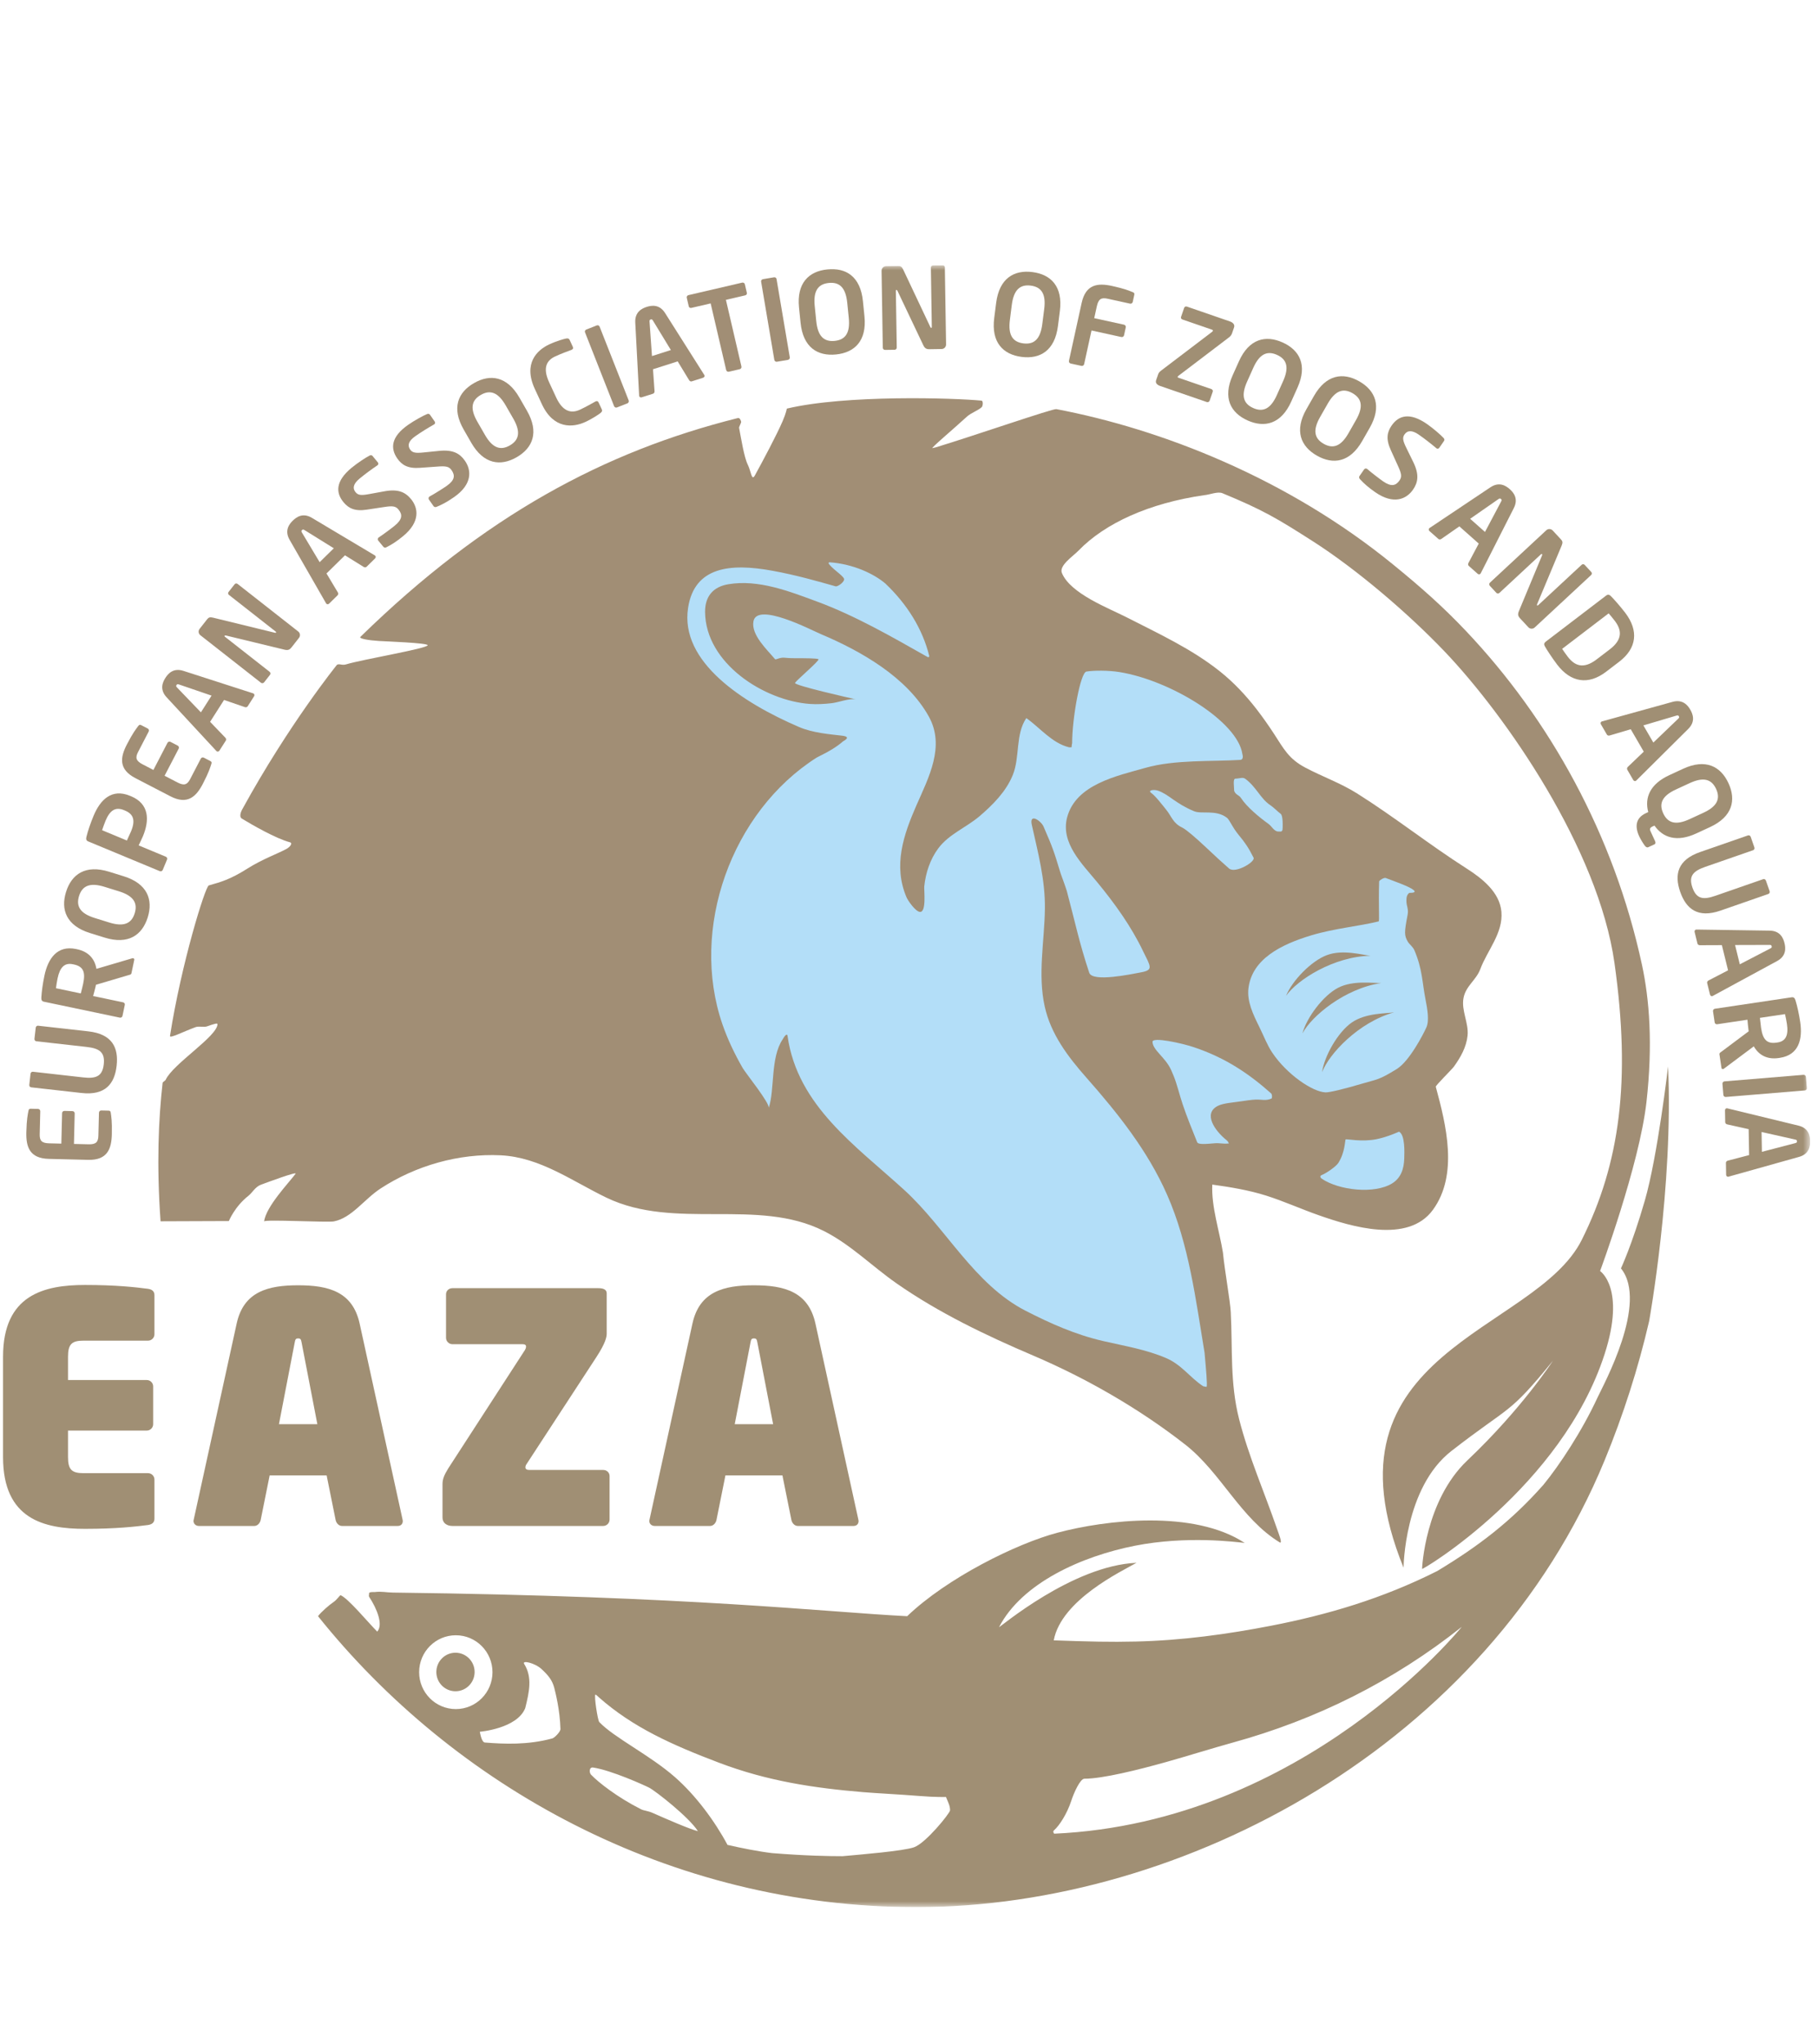 <svg width="185" height="208" viewBox="0 0 185 208" fill="none" xmlns="http://www.w3.org/2000/svg">
<g clip-path="url(#clip0_8683_54369)">
<mask id="mask0_8683_54369" style="mask-type:luminance" maskUnits="userSpaceOnUse" x="-31" y="-16" width="1046" height="1478">
<path d="M-30.31 -15.615H1014.09V1461.45H-30.31V-15.615Z" fill="white"/>
</mask>
<g mask="url(#mask0_8683_54369)">
<path d="M162.825 129.351C162.825 129.351 165.462 131.082 163.281 137.818C158.919 151.297 144.745 159.805 144.712 159.664C144.703 159.643 144.994 152.722 149.321 148.62C154.867 143.362 158.023 138.484 158.023 138.484C153.481 144.079 153.719 142.979 147.696 147.664C142.892 151.401 142.826 159.541 142.826 159.541C133.838 137.405 156.207 135.683 160.955 126.189C164.853 118.391 165.969 109.973 164.293 98.032C162.66 86.379 153.205 72.801 146.998 66.295C143.336 62.457 138.082 57.951 133.588 55.079C129.918 52.73 128.495 51.89 124.393 50.193C123.913 49.993 123.107 50.346 122.553 50.391C116.956 51.197 112.449 53.24 109.749 56.035C109.187 56.618 107.745 57.553 108.059 58.313C108.928 60.418 112.788 61.874 114.658 62.829C117.9 64.487 121.244 66.025 124.116 68.308C125.535 69.436 126.765 70.746 127.876 72.182C128.495 72.985 129.081 73.819 129.636 74.669C130.644 76.22 131.139 77.224 132.829 78.119C134.555 79.035 136.418 79.692 138.08 80.736C141.896 83.136 145.436 85.956 149.24 88.384C150.803 89.384 152.607 90.784 152.784 92.786C152.975 94.949 151.347 96.718 150.638 98.62C150.215 99.755 149.156 100.334 148.926 101.571C148.689 102.841 149.466 104.102 149.34 105.385C149.221 106.569 148.626 107.609 147.945 108.555C147.738 108.839 146.073 110.475 146.105 110.596C147.159 114.475 148.426 119.543 145.81 123.128C143.275 126.602 137.485 124.829 134.203 123.675C132.397 123.042 130.652 122.247 128.825 121.67C127.078 121.117 125.171 120.803 123.363 120.554C123.256 122.8 124.088 125.256 124.446 127.477C124.644 129.453 125.183 132.372 125.243 133.539C125.435 137.276 125.153 140.748 126.093 144.427C127.071 148.252 128.671 151.873 129.953 155.596C130.111 156.055 130.506 157.022 130.262 156.989C126.243 154.555 124.272 149.88 120.614 147.016C115.967 143.378 110.563 140.269 105.143 137.956C100.363 135.919 95.529 133.605 91.248 130.617C88.751 128.877 86.576 126.663 83.839 125.279C77.083 121.863 68.696 125.24 61.719 121.886C58.229 120.205 54.952 117.766 50.95 117.573C46.694 117.368 42.313 118.617 38.742 120.943C37.042 122.052 35.807 123.94 33.968 124.301C33.326 124.426 26.905 124.073 26.873 124.305C27.082 122.772 29.37 120.401 30.075 119.454C30.282 119.177 27.184 120.333 26.544 120.57C25.98 120.777 25.665 121.391 25.28 121.693C23.877 122.796 23.289 124.263 23.289 124.263C22.526 124.263 16.338 124.289 16.338 124.289C15.924 118.485 16.131 113.887 16.547 110.203C16.557 110.106 16.81 109.997 16.859 109.889C17.594 108.273 22.131 105.46 22.131 104.22C22.131 104.104 21.789 104.194 21.066 104.453C20.764 104.562 20.235 104.408 19.898 104.532C18.573 105.022 17.254 105.716 17.299 105.422C18.443 98.104 20.884 90.212 21.247 90.109C22.44 89.765 23.377 89.533 25.194 88.384C26.719 87.421 28.351 86.838 29.142 86.398C29.544 86.175 29.805 85.8 29.505 85.719C28.031 85.321 25.68 83.952 24.622 83.316C24.233 83.079 24.638 82.389 24.675 82.321C29.402 73.699 34.284 67.662 34.284 67.662C34.526 67.499 34.779 67.743 35.219 67.611C36.89 67.104 43.518 65.995 43.518 65.662C43.518 65.427 39.158 65.269 38.569 65.232C37.556 65.171 36.486 64.997 36.674 64.815C49.294 52.481 61.499 45.949 75.054 42.552C75.17 42.523 75.311 42.531 75.419 42.917C75.446 43.016 75.189 43.431 75.211 43.545C75.411 44.57 75.712 46.519 76.091 47.282C76.437 47.979 76.477 49.004 76.819 48.379C77.649 46.865 79.021 44.293 79.635 42.873C80 42.026 80.067 41.584 80.067 41.584C86.074 40.156 97.068 40.496 99.908 40.775C100.073 40.887 100.001 41.333 99.908 41.428C99.582 41.751 98.81 42.021 98.401 42.394C97.02 43.663 94.613 45.689 94.901 45.602C94.954 45.584 95.185 45.54 95.238 45.523C99.215 44.31 107.129 41.57 107.491 41.636C118.111 43.651 130.966 48.635 141.759 57.448C144.58 59.75 146.793 61.697 149.17 64.206C157.688 73.196 164.234 84.933 167.088 98.192C167.837 101.667 168.211 106.243 167.544 112.159C166.821 118.578 162.825 129.351 162.825 129.351Z" fill="#A18E75"/>
<path d="M113.931 68.398C119.122 69.243 125.933 73.414 126.423 76.731C126.474 76.889 126.547 77.312 126.214 77.333C123.358 77.516 119.545 77.289 116.554 78.144C113.703 78.956 109.471 79.81 108.587 83.198C107.915 85.79 110.124 87.921 111.61 89.727C113.431 91.937 115.108 94.255 116.345 96.853C116.387 96.944 116.549 97.266 116.601 97.371C117.212 98.571 117.184 98.773 115.915 98.992C115.214 99.115 111.169 99.994 110.841 98.995C109.813 95.897 109.415 93.892 108.555 90.66C108.269 89.77 107.936 88.948 107.88 88.725C107.257 86.662 107.127 86.27 106.218 84.179C106.011 83.579 104.711 82.663 104.997 83.944C105.632 86.798 106.373 89.56 106.329 92.509C106.283 95.816 105.585 99.144 106.31 102.425C106.925 105.231 108.669 107.536 110.527 109.641C113.738 113.278 116.794 117.108 118.765 121.589C120.991 126.647 121.679 132.258 122.577 137.669C122.733 139.446 122.873 140.922 122.784 141.145C122.723 141.113 122.484 141.109 122.421 141.066C121.04 140.15 120.254 138.887 118.642 138.199C116.605 137.33 114.385 136.969 112.24 136.472C109.443 135.825 106.89 134.692 104.343 133.383C99.136 130.702 96.262 124.982 92.032 121.116C87.14 116.642 81.151 112.554 80.144 105.448C80.119 105.162 79.912 105.292 79.651 105.762C78.379 107.643 78.856 110.877 78.222 112.766C78.379 112.301 75.893 109.243 75.568 108.678C74.759 107.266 74.054 105.797 73.52 104.257C70.154 94.518 74.436 82.607 83.105 77.098C84.481 76.419 85.182 75.973 85.781 75.451C85.872 75.386 86.663 75.007 85.754 74.877C84.403 74.719 82.703 74.586 81.312 73.987C75.6 71.531 69.168 67.371 70.019 61.862C70.666 57.657 74.329 57.306 78.561 58.076C81.067 58.529 83.261 59.173 85.028 59.669C85.254 59.732 86.014 59.173 85.884 58.885C85.728 58.518 84.582 57.824 84.298 57.301C84.375 57.304 84.325 57.216 84.402 57.222C86.874 57.397 88.949 58.415 90.091 59.381C92.351 61.529 93.883 64.032 94.558 66.75C94.57 66.812 94.532 66.933 94.376 66.854C90.744 64.801 87.049 62.664 83.128 61.215C80.302 60.171 77.172 58.939 74.1 59.46C72.577 59.72 71.736 60.681 71.749 62.283C71.792 67.503 77.752 71.308 82.426 71.64C83.159 71.691 83.895 71.645 84.623 71.564C85.312 71.487 86.453 71.035 87.111 71.173C86.593 71.063 80.749 69.743 80.898 69.496C81.065 69.217 83.433 67.206 83.288 67.089C83.156 66.985 81.886 66.985 80.951 66.985C80.665 66.985 80.352 66.985 79.808 66.933C79.368 66.891 78.935 67.164 78.873 67.089C78.073 66.124 76.431 64.634 76.668 63.246C77.019 61.211 82.591 64.138 83.521 64.529C87.581 66.24 92.302 68.913 94.52 72.926C96.193 75.949 94.507 79.11 93.256 81.958C91.93 84.981 90.876 88.095 92.246 91.313C92.402 91.677 93.155 92.749 93.597 92.802C94.302 92.886 94.014 90.57 94.053 90.204C94.2 88.821 94.648 87.456 95.479 86.337C96.551 84.893 98.332 84.212 99.685 83.058C101.037 81.9 102.378 80.556 103.06 78.875C103.803 77.056 103.31 74.745 104.439 73.08C105.832 74.064 107.059 75.631 108.789 76.052C108.824 76.061 108.961 76.045 108.997 76.052C109.099 76.072 109.022 75.87 109.101 75.635C109.101 73.126 109.931 68.448 110.555 68.343C111.278 68.222 112.789 68.21 113.931 68.398Z" fill="#B3DEF8"/>
<path d="M126.733 79.266C127.85 80.102 128.261 81.266 129.252 81.931C129.641 82.192 129.982 82.567 130.317 82.82C130.42 82.897 130.55 83.159 130.524 84.204C130.515 84.618 130.471 84.648 130.057 84.622C129.641 84.597 129.42 84.089 129.069 83.838C128.119 83.159 126.871 82.113 126.292 81.225C126.068 80.883 125.755 80.911 125.59 80.494C125.59 80.076 125.434 79.239 125.72 79.239C126.147 79.239 126.452 79.055 126.733 79.266Z" fill="#B3DEF8"/>
<path d="M121.513 82.558C122.285 82.877 123.72 82.37 124.837 83.211C125.148 83.448 125.383 84.179 126.083 85.016C126.693 85.742 127.083 86.325 127.564 87.288C127.771 87.706 125.693 88.934 125.069 88.385C124.25 87.663 123.835 87.286 122.785 86.295C121.676 85.249 120.7 84.414 120.318 84.23C119.332 83.76 119.248 83.102 118.63 82.349C118.17 81.79 117.618 81.042 117.123 80.675C116.79 80.428 117.411 80.312 117.851 80.468C118.97 80.867 119.618 81.775 121.513 82.558Z" fill="#B3DEF8"/>
<path d="M141.015 89.353C141.976 89.718 143.355 90.198 143.82 90.555C144.15 90.807 143.82 90.869 143.404 90.869C143.145 91.078 143.118 91.339 143.118 91.678C143.118 92.234 143.355 92.49 143.24 93.088C142.892 94.902 142.885 95.206 143.275 95.858C143.411 96.087 143.782 96.362 143.924 96.695C144.755 98.655 144.703 99.883 145.066 101.739C145.252 102.683 145.454 103.882 145.152 104.552C144.806 105.318 143.404 108.01 142.132 108.794C140.243 109.957 140.196 109.806 138.601 110.284C136.731 110.84 135.257 111.187 134.887 111.171C133.562 111.119 130.95 109.345 129.46 107.12C128.956 106.373 128.6 105.424 128.151 104.517C127.509 103.215 126.876 101.903 127.044 100.562C127.411 97.632 130.272 96.134 133.49 95.172C135.813 94.478 138.399 94.244 140.289 93.769C140.392 93.743 140.262 92.174 140.341 89.692C140.417 89.535 140.861 89.293 141.015 89.353Z" fill="#B3DEF8"/>
<path d="M135.039 97.196C133.445 97.782 131.495 99.795 130.869 101.344C131.994 99.733 135.689 97.345 139.464 97.263C138.652 97.195 136.666 96.594 135.039 97.196Z" fill="#A18E75"/>
<path d="M136.163 100.527C134.654 101.308 132.966 103.55 132.538 105.164C133.456 103.424 136.828 100.594 140.561 100.039C139.749 100.074 137.705 99.729 136.163 100.527Z" fill="#A18E75"/>
<path d="M137.56 104.057C136.158 105.024 134.763 107.457 134.537 109.113C135.232 107.271 138.227 104.039 141.862 103.022C141.06 103.157 138.99 103.071 137.56 104.057Z" fill="#A18E75"/>
<path d="M140.106 115.927C141.248 115.688 142.366 115.169 142.366 115.169C142.996 115.486 142.915 117.321 142.896 117.909C142.866 118.925 142.575 119.869 141.669 120.43C139.869 121.546 136.239 121.139 134.497 119.951C134.418 119.899 134.229 119.69 134.497 119.585C134.962 119.402 135.959 118.713 136.185 118.356C136.906 117.227 136.85 116.004 136.938 115.953C137.036 115.893 138.601 116.241 140.106 115.927Z" fill="#B3DEF8"/>
</g>
<mask id="mask1_8683_54369" style="mask-type:luminance" maskUnits="userSpaceOnUse" x="-31" y="27" width="216" height="168">
<path d="M-30.31 194.084H184.203V27H-30.31V194.084Z" fill="white"/>
</mask>
<g mask="url(#mask1_8683_54369)">
<path d="M121.488 106.572C124.737 107.662 127.123 109.29 129.381 111.302C129.46 111.46 129.463 111.764 129.381 111.799C128.781 112.051 128.463 111.885 127.798 111.902C127.383 111.916 126.691 112.018 126.24 112.087C125.454 112.204 124.496 112.266 123.954 112.53C122.361 113.308 123.644 115.097 124.812 116.031C125.04 116.218 125.096 116.459 124.967 116.371C124.54 116.431 124.088 116.313 123.668 116.345C122.756 116.417 121.931 116.508 121.824 116.241C121.265 114.831 120.8 113.734 120.345 112.373C120.047 111.487 119.752 110.276 119.445 109.532C119.354 109.308 119.265 109.095 119.177 108.897C118.589 107.59 117.307 106.885 117.28 106.025C117.265 105.502 120.242 106.155 121.488 106.572Z" fill="#B3DEF8"/>
<path d="M46.35 168.195C45.274 168.195 44.402 169.074 44.402 170.157C44.402 171.241 45.274 172.116 46.35 172.116C47.425 172.116 48.297 171.241 48.297 170.157C48.297 169.074 47.425 168.195 46.35 168.195ZM107.279 186.612C107.279 186.612 107.087 186.415 107.252 186.271C107.798 185.801 108.587 184.573 109.003 183.292C109.291 182.405 109.928 181.018 110.344 181.018C112.214 181.018 115.854 180.106 118.663 179.32C120.667 178.759 123.441 177.894 125.346 177.369C133.999 174.997 141.827 171.064 148.752 165.56C148.752 165.56 132.745 185.459 107.279 186.612ZM93.006 187.996C91.899 188.378 87.639 188.728 85.736 188.901C84.407 188.901 82.03 188.866 78.567 188.587C77.17 188.421 75.458 188.078 74.031 187.752C72.723 185.305 70.793 182.71 68.691 180.862C66.122 178.604 62.484 176.838 60.978 175.245C60.826 175.081 60.433 172.58 60.589 172.448C60.682 172.48 60.87 172.671 60.945 172.736C64.406 175.801 68.426 177.589 73.167 179.389C78.118 181.269 82.862 181.968 87.848 182.385C89.051 182.487 91.85 182.633 93.525 182.771C95.222 182.91 96.262 182.875 96.262 182.875C96.503 183.466 96.678 183.769 96.678 184.233C96.678 184.512 94.21 187.58 93.006 187.996ZM66.449 184.512C65.907 184.271 65.535 184.278 65.236 184.127C62.838 182.922 60.875 181.375 60.148 180.61C59.941 180.392 59.943 179.817 60.355 179.878C62.226 180.157 65.65 181.715 66.068 181.934C66.717 182.273 70.154 184.964 71.019 186.357C70.084 186.113 67.796 185.108 66.449 184.512ZM56.201 176.917C53.708 177.596 51.318 177.49 49.344 177.334C49.029 177.308 48.883 176.527 48.825 176.238C48.825 176.238 52.617 175.924 53.448 173.832C53.864 172.16 54.185 170.693 53.343 169.339C53.083 168.92 54.434 169.234 55.11 169.86C55.799 170.5 56.21 171.002 56.408 171.795C56.511 172.213 56.98 173.99 57.032 175.976C57.038 176.224 56.448 176.848 56.201 176.917ZM42.651 170.176C42.651 168.1 44.323 166.418 46.385 166.418C48.444 166.418 50.115 168.1 50.115 170.176C50.115 172.25 48.444 173.93 46.385 173.93C44.323 173.93 42.651 172.248 42.651 170.176ZM169.744 108.535C169.744 108.535 168.678 117.688 167.374 122.193C166.069 126.699 164.948 129.081 164.948 129.081C167.774 132.574 163.148 140.959 162.569 142.215C160.979 145.656 158.695 149.105 157.063 151.1C153.738 154.861 150.415 157.37 146.259 159.879C140.659 162.698 135.081 164.332 129.355 165.446C124.883 166.313 120.318 166.946 115.582 167.056C112.968 167.118 110.942 167.065 107.229 166.935C108.001 162.8 114.196 159.879 115.651 159.044C109.112 159.325 101.733 165.641 101.663 165.593C103.982 161.107 110.061 158.374 115.512 157.302C120.79 156.267 125.804 156.926 126.662 157.023C121.486 153.624 112.554 154.663 107.584 155.988C103.413 157.1 96.375 160.584 92.313 164.477C84.004 164.06 70.552 162.441 39.997 162.074C39.288 162.065 38.835 161.928 38.127 162.021C38.037 162.021 37.509 161.983 37.554 162.179C37.577 162.276 37.504 162.351 37.554 162.493C38.386 163.746 39.009 165.367 38.386 166.046C37.451 165.106 35.425 162.649 34.647 162.335C34.535 162.411 34.258 162.819 33.972 163.014C33.46 163.363 32.672 164.058 32.361 164.476C46.072 181.62 67.989 194.11 93.336 194.084C120.393 194.056 151.324 177.674 163.297 148.591C165.188 143.991 166.7 139.268 167.814 134.464C167.814 134.464 170.295 120.786 169.744 108.535Z" fill="#A08F74"/>
</g>
<mask id="mask2_8683_54369" style="mask-type:luminance" maskUnits="userSpaceOnUse" x="-31" y="-16" width="1046" height="1478">
<path d="M-30.31 -15.615H1014.09V1461.45H-30.31V-15.615Z" fill="white"/>
</mask>
<g mask="url(#mask2_8683_54369)">
<path d="M11.274 113.264C11.323 113.632 11.414 114.081 11.38 115.444C11.344 116.936 10.914 118.083 8.965 118.036L4.964 117.937C3.015 117.888 2.643 116.722 2.68 115.23C2.713 113.867 2.828 113.423 2.894 113.057C2.92 112.886 2.98 112.83 3.14 112.834L3.873 112.853C3.999 112.855 4.101 112.96 4.098 113.086L4.04 115.425C4.024 116.09 4.247 116.337 5.003 116.355L6.242 116.385L6.319 113.279C6.321 113.153 6.426 113.053 6.552 113.055L7.379 113.076C7.505 113.079 7.605 113.185 7.601 113.311L7.526 116.416L9.005 116.453C9.761 116.472 9.996 116.237 10.012 115.572L10.07 113.234C10.073 113.107 10.179 113.007 10.305 113.011L11.038 113.028C11.2 113.032 11.254 113.092 11.274 113.264Z" fill="#A18E75"/>
<path d="M11.869 108.459C11.662 110.294 10.718 111.505 8.29 111.231L3.172 110.656C3.046 110.641 2.967 110.527 2.981 110.403L3.107 109.275C3.121 109.148 3.225 109.055 3.351 109.069L8.469 109.647C9.769 109.792 10.42 109.541 10.559 108.312C10.697 107.08 10.117 106.692 8.818 106.545L3.699 105.969C3.574 105.955 3.495 105.843 3.507 105.717L3.636 104.589C3.65 104.462 3.753 104.371 3.878 104.385L8.995 104.961C11.424 105.234 12.076 106.624 11.869 108.459Z" fill="#A18E75"/>
<path d="M7.414 98.13C6.572 97.953 6.095 98.439 5.86 99.561C5.81 99.798 5.714 100.363 5.695 100.57L8.221 101.1C8.27 100.923 8.425 100.298 8.463 100.109C8.707 98.953 8.503 98.358 7.516 98.151L7.414 98.13ZM13.662 97.682L13.374 99.053C13.348 99.175 13.226 99.197 13.102 99.23L9.765 100.218L9.733 100.374C9.672 100.667 9.544 101.109 9.477 101.365L12.521 102.004C12.644 102.028 12.726 102.139 12.7 102.263L12.465 103.386C12.439 103.509 12.316 103.59 12.193 103.563L4.468 101.942C4.244 101.895 4.195 101.744 4.207 101.512C4.24 100.909 4.351 100.1 4.523 99.281C4.886 97.553 5.819 96.177 7.739 96.581L7.84 96.602C9.03 96.851 9.646 97.602 9.812 98.598L13.46 97.523C13.498 97.509 13.532 97.516 13.555 97.519C13.633 97.537 13.681 97.593 13.662 97.682Z" fill="#A18E75"/>
<path d="M10.629 90.249C9.184 89.8 8.377 90.114 8.043 91.187C7.71 92.261 8.196 92.975 9.643 93.424L11.121 93.884C12.568 94.333 13.373 94.019 13.707 92.945C14.04 91.873 13.554 91.158 12.108 90.708L10.629 90.249ZM15.033 93.358C14.472 95.165 13.054 96.167 10.645 95.417L9.166 94.958C6.757 94.21 6.157 92.582 6.719 90.775C7.28 88.968 8.696 87.966 11.105 88.715L12.584 89.175C14.994 89.922 15.595 91.551 15.033 93.358Z" fill="#A18E75"/>
<path d="M12.629 82.452C11.739 82.082 11.18 82.472 10.739 83.529C10.648 83.752 10.448 84.291 10.39 84.489L12.911 85.538C12.992 85.373 13.259 84.789 13.334 84.609C13.81 83.465 13.571 82.844 12.724 82.493L12.629 82.452ZM14.541 85.11C14.427 85.386 14.218 85.796 14.108 86.035L16.871 87.184C16.987 87.233 17.048 87.358 16.999 87.474L16.559 88.533C16.512 88.649 16.376 88.705 16.259 88.656L8.973 85.628C8.762 85.54 8.741 85.382 8.797 85.156C8.941 84.57 9.201 83.796 9.522 83.024C10.201 81.392 11.362 80.212 13.236 80.991L13.332 81.031C15.206 81.81 15.22 83.48 14.541 85.11Z" fill="#A18E75"/>
<path d="M21.503 77.759C21.385 78.111 21.27 78.555 20.642 79.768C19.954 81.09 19.064 81.934 17.333 81.034L13.78 79.19C12.05 78.292 12.227 77.078 12.915 75.755C13.543 74.543 13.841 74.194 14.061 73.894C14.161 73.753 14.238 73.729 14.38 73.802L15.033 74.141C15.145 74.199 15.189 74.338 15.129 74.45L14.052 76.527C13.745 77.117 13.838 77.436 14.51 77.785L15.61 78.357L17.041 75.597C17.099 75.485 17.24 75.441 17.35 75.499L18.084 75.88C18.196 75.938 18.24 76.078 18.182 76.189L16.748 78.948L18.062 79.631C18.734 79.978 19.049 79.871 19.355 79.28L20.434 77.204C20.492 77.092 20.631 77.048 20.743 77.106L21.394 77.445C21.538 77.518 21.563 77.596 21.503 77.759Z" fill="#A18E75"/>
<path d="M18.213 69.657C18.078 69.612 18.022 69.617 17.961 69.713C17.898 69.81 17.919 69.864 18.015 69.966L20.445 72.494L21.529 70.792L18.213 69.657ZM25.856 70.859L25.201 71.884C25.147 71.97 25.019 71.998 24.921 71.963L22.799 71.234L21.38 73.459L22.934 75.077C23.008 75.15 23.036 75.278 22.982 75.365L22.328 76.389C22.266 76.487 22.148 76.521 22.052 76.459C22.041 76.452 22.029 76.431 22.01 76.419L16.957 70.964C16.206 70.159 16.562 69.408 16.829 68.992C17.094 68.576 17.625 67.934 18.673 68.276L25.747 70.557C25.766 70.57 25.793 70.573 25.801 70.578C25.9 70.641 25.917 70.761 25.856 70.859Z" fill="#A18E75"/>
<path d="M30.428 64.911L29.713 65.823C29.543 66.039 29.394 66.229 28.956 66.118L22.989 64.674C22.913 64.66 22.875 64.673 22.854 64.701C22.833 64.727 22.836 64.759 22.89 64.801L27.429 68.362C27.529 68.439 27.554 68.575 27.475 68.674L26.875 69.441C26.796 69.541 26.65 69.559 26.552 69.48L20.389 64.646C20.189 64.49 20.155 64.201 20.31 64.002L21.075 63.027C21.224 62.837 21.355 62.781 21.675 62.857L27.963 64.392C28.022 64.409 28.071 64.404 28.092 64.376C28.107 64.359 28.099 64.309 28.045 64.267L23.299 60.544C23.199 60.467 23.183 60.337 23.262 60.239L23.871 59.464C23.948 59.364 24.076 59.348 24.177 59.425L30.349 64.267C30.549 64.424 30.584 64.713 30.428 64.911Z" fill="#A18E75"/>
<path d="M30.991 53.947C30.869 53.874 30.812 53.865 30.731 53.946C30.648 54.025 30.657 54.083 30.729 54.205L32.528 57.212L33.968 55.797L30.991 53.947ZM38.168 56.83L37.301 57.683C37.228 57.755 37.098 57.755 37.01 57.697L35.106 56.513L33.224 58.362L34.377 60.286C34.433 60.376 34.431 60.506 34.357 60.578L33.491 61.43C33.408 61.511 33.287 61.518 33.206 61.435C33.198 61.428 33.191 61.404 33.175 61.388L29.473 54.941C28.922 53.986 29.438 53.333 29.791 52.988C30.141 52.642 30.803 52.137 31.747 52.705L38.131 56.514C38.147 56.53 38.172 56.539 38.179 56.546C38.259 56.628 38.251 56.749 38.168 56.83Z" fill="#A18E75"/>
<path d="M41.026 54.557C40.363 55.105 39.835 55.436 39.329 55.689C39.226 55.745 39.096 55.749 39.015 55.652L38.491 55.015C38.41 54.917 38.431 54.782 38.519 54.708C38.528 54.701 38.528 54.701 38.538 54.694C38.928 54.445 39.849 53.761 40.175 53.491C40.963 52.842 40.968 52.361 40.545 51.849C40.259 51.503 39.947 51.466 39.078 51.601L37.334 51.866C36.11 52.059 35.466 51.727 34.955 51.108C34.152 50.136 34.134 48.962 35.78 47.605C36.362 47.124 37.25 46.541 37.608 46.362C37.712 46.308 37.834 46.311 37.906 46.399L38.447 47.054C38.52 47.143 38.517 47.264 38.428 47.338C38.419 47.345 38.419 47.345 38.41 47.352C37.782 47.78 37.17 48.227 36.596 48.701C35.941 49.241 35.855 49.697 36.185 50.094C36.426 50.387 36.722 50.44 37.559 50.283L39.108 50.001C40.528 49.738 41.25 50.092 41.826 50.791C42.563 51.684 42.794 53.098 41.026 54.557Z" fill="#A18E75"/>
<path d="M46.214 50.584C45.508 51.078 44.956 51.367 44.433 51.579C44.326 51.627 44.194 51.62 44.122 51.516L43.649 50.841C43.577 50.737 43.608 50.602 43.703 50.537C43.712 50.53 43.712 50.53 43.721 50.523C44.129 50.307 45.103 49.697 45.45 49.453C46.285 48.867 46.329 48.39 45.949 47.844C45.693 47.477 45.382 47.414 44.505 47.483L42.745 47.609C41.508 47.704 40.892 47.323 40.433 46.665C39.708 45.63 39.783 44.458 41.531 43.235C42.152 42.8 43.082 42.289 43.456 42.14C43.561 42.093 43.682 42.107 43.749 42.2L44.235 42.897C44.301 42.991 44.289 43.112 44.194 43.177C44.185 43.184 44.185 43.184 44.175 43.191C43.515 43.568 42.87 43.965 42.259 44.393C41.562 44.879 41.443 45.326 41.738 45.751C41.956 46.06 42.247 46.137 43.094 46.047L44.663 45.888C46.098 45.737 46.791 46.148 47.31 46.89C47.975 47.839 48.094 49.269 46.214 50.584Z" fill="#A18E75"/>
<path d="M51.46 41.26C50.706 39.947 49.902 39.628 48.927 40.189C47.953 40.749 47.823 41.603 48.576 42.916L49.348 44.258C50.102 45.572 50.906 45.889 51.881 45.33C52.855 44.77 52.985 43.914 52.232 42.602L51.46 41.26ZM52.573 46.533C50.932 47.476 49.213 47.246 47.955 45.058L47.185 43.716C45.928 41.528 46.595 39.928 48.236 38.986C49.876 38.042 51.595 38.272 52.853 40.459L53.623 41.802C54.881 43.989 54.213 45.59 52.573 46.533Z" fill="#A18E75"/>
<path d="M61.126 42.016C60.989 42.13 60.361 42.572 59.559 42.944C58.31 43.523 56.329 43.695 55.138 41.125L54.429 39.595C53.218 36.983 54.65 35.623 55.899 35.044C56.699 34.674 57.445 34.481 57.62 34.449C57.775 34.428 57.892 34.437 57.961 34.583L58.284 35.281C58.342 35.406 58.333 35.523 58.177 35.595C58.177 35.595 58.166 35.6 58.156 35.606C57.777 35.742 57.045 36.018 56.494 36.274C55.619 36.679 55.201 37.441 55.887 38.92L56.596 40.45C57.266 41.895 58.131 42.101 59.006 41.697C59.557 41.441 60.242 41.06 60.591 40.86C60.601 40.857 60.612 40.851 60.612 40.851C60.768 40.779 60.863 40.848 60.921 40.974L61.243 41.671C61.312 41.816 61.242 41.911 61.126 42.016Z" fill="#A18E75"/>
<path d="M63.844 41.048L62.788 41.464C62.67 41.511 62.535 41.452 62.489 41.334L59.532 33.822C59.484 33.704 59.547 33.581 59.665 33.536L60.721 33.12C60.839 33.073 60.968 33.12 61.014 33.237L63.974 40.75C64.019 40.868 63.962 41.003 63.844 41.048Z" fill="#A18E75"/>
<path d="M66.447 32.63C66.373 32.509 66.326 32.476 66.215 32.511C66.107 32.546 66.089 32.6 66.098 32.741L66.345 36.237L68.268 35.623L66.447 32.63ZM71.551 38.441L70.393 38.811C70.294 38.843 70.179 38.783 70.126 38.692L68.961 36.776L66.449 37.578L66.607 39.813C66.617 39.918 66.558 40.034 66.459 40.066L65.301 40.434C65.191 40.469 65.08 40.422 65.045 40.311C65.042 40.301 65.045 40.276 65.038 40.253L64.645 32.832C64.584 31.732 65.34 31.383 65.808 31.232C66.278 31.083 67.096 30.93 67.682 31.863L71.659 38.143C71.666 38.164 71.684 38.183 71.689 38.194C71.723 38.302 71.659 38.406 71.551 38.441Z" fill="#A18E75"/>
<path d="M75.823 30.06L73.869 30.516L75.448 37.297C75.476 37.42 75.399 37.544 75.276 37.572L74.171 37.83C74.048 37.858 73.923 37.781 73.895 37.658L72.316 30.877L70.36 31.332C70.237 31.36 70.118 31.305 70.09 31.183L69.885 30.3C69.856 30.177 69.936 30.065 70.058 30.035L75.522 28.763C75.644 28.735 75.766 28.802 75.795 28.924L76.001 29.807C76.029 29.93 75.946 30.032 75.823 30.06Z" fill="#A18E75"/>
<path d="M80.18 36.624L79.061 36.813C78.936 36.834 78.817 36.748 78.796 36.626L77.452 28.664C77.429 28.539 77.517 28.432 77.641 28.411L78.761 28.222C78.885 28.201 79.001 28.274 79.022 28.399L80.368 36.359C80.389 36.483 80.305 36.603 80.18 36.624Z" fill="#A18E75"/>
</g>
<mask id="mask3_8683_54369" style="mask-type:luminance" maskUnits="userSpaceOnUse" x="-31" y="27" width="216" height="168">
<path d="M-30.31 194.084H184.203V27H-30.31V194.084Z" fill="white"/>
</mask>
<g mask="url(#mask3_8683_54369)">
<path d="M86.214 30.806C86.062 29.301 85.457 28.681 84.339 28.796C83.221 28.908 82.753 29.636 82.906 31.141L83.062 32.682C83.214 34.187 83.82 34.806 84.937 34.692C86.055 34.58 86.523 33.852 86.371 32.347L86.214 30.806ZM85.076 36.073C83.193 36.264 81.719 35.354 81.465 32.843L81.309 31.303C81.055 28.794 82.316 27.604 84.198 27.415C86.083 27.224 87.557 28.134 87.811 30.645L87.967 32.185C88.222 34.694 86.958 35.884 85.076 36.073Z" fill="#A08F74"/>
<path d="M95.821 35.52L94.663 35.538C94.387 35.543 94.147 35.546 93.957 35.136L91.324 29.593C91.289 29.527 91.254 29.504 91.219 29.504C91.184 29.506 91.162 29.529 91.162 29.597L91.254 35.362C91.257 35.489 91.166 35.594 91.04 35.596L90.066 35.611C89.94 35.613 89.834 35.511 89.833 35.385L89.708 27.557C89.704 27.304 89.908 27.095 90.161 27.09L91.398 27.071C91.638 27.067 91.766 27.134 91.908 27.43L94.671 33.28C94.696 33.336 94.731 33.371 94.766 33.369C94.789 33.369 94.822 33.334 94.82 33.266L94.726 27.235C94.724 27.109 94.814 27.016 94.94 27.015L95.926 26.999C96.052 26.997 96.145 27.086 96.147 27.213L96.272 35.053C96.275 35.306 96.073 35.517 95.821 35.52Z" fill="#A08F74"/>
</g>
<mask id="mask4_8683_54369" style="mask-type:luminance" maskUnits="userSpaceOnUse" x="-31" y="-16" width="1046" height="1478">
<path d="M-30.31 -15.615H1014.09V1461.45H-30.31V-15.615Z" fill="white"/>
</mask>
<g mask="url(#mask4_8683_54369)">
<path d="M106.259 31.449C106.452 29.947 106.003 29.209 104.889 29.066C103.775 28.922 103.154 29.526 102.961 31.026L102.766 32.563C102.573 34.063 103.022 34.803 104.136 34.946C105.25 35.088 105.871 34.486 106.063 32.984L106.259 31.449ZM103.961 36.321C102.083 36.081 100.852 34.86 101.173 32.358L101.369 30.823C101.689 28.321 103.189 27.449 105.064 27.689C106.942 27.93 108.171 29.151 107.852 31.652L107.656 33.188C107.335 35.689 105.836 36.561 103.961 36.321Z" fill="#A08F74"/>
<path d="M114.994 30.901L112.71 30.4C112.061 30.258 111.777 30.43 111.614 31.17L111.349 32.379L114.384 33.044C114.507 33.072 114.586 33.195 114.559 33.317L114.382 34.124C114.354 34.247 114.231 34.326 114.108 34.298L111.073 33.633L110.322 37.06C110.294 37.184 110.171 37.261 110.049 37.235L108.952 36.995C108.828 36.967 108.75 36.844 108.777 36.721L110.068 30.831C110.485 28.926 111.703 28.782 113.159 29.101C114.493 29.394 114.907 29.591 115.252 29.726C115.416 29.784 115.459 29.852 115.424 30.01L115.268 30.726C115.24 30.851 115.117 30.928 114.994 30.901Z" fill="#A08F74"/>
<path d="M122.802 40.915L118.064 39.282C117.75 39.173 117.548 38.981 117.648 38.688L117.855 38.092C117.899 37.962 117.972 37.855 118.137 37.729L123.352 33.764C123.385 33.737 123.406 33.709 123.417 33.676C123.436 33.623 123.415 33.58 123.339 33.553L120.323 32.513C120.204 32.472 120.144 32.365 120.185 32.246L120.499 31.335C120.541 31.216 120.657 31.16 120.776 31.2L125.146 32.708C125.462 32.816 125.676 33.036 125.58 33.318L125.362 33.948C125.31 34.099 125.189 34.239 125.057 34.339L119.929 38.238C119.88 38.269 119.855 38.309 119.843 38.341C119.829 38.385 119.843 38.415 119.918 38.441L123.259 39.592C123.378 39.634 123.45 39.743 123.408 39.862L123.094 40.773C123.053 40.892 122.922 40.957 122.802 40.915Z" fill="#A08F74"/>
<path d="M130.568 38.792C131.186 37.411 130.972 36.574 129.947 36.115C128.921 35.655 128.153 36.051 127.535 37.432L126.902 38.846C126.284 40.227 126.498 41.064 127.524 41.524C128.549 41.982 129.317 41.585 129.935 40.204L130.568 38.792ZM126.958 42.789C125.23 42.017 124.407 40.492 125.437 38.19L126.07 36.778C127.1 34.476 128.788 34.076 130.512 34.848C132.24 35.622 133.065 37.146 132.033 39.448L131.4 40.861C130.37 43.162 128.682 43.562 126.958 42.789Z" fill="#A08F74"/>
<path d="M137.991 42.739C138.74 41.423 138.607 40.569 137.63 40.013C136.654 39.457 135.851 39.778 135.102 41.093L134.335 42.437C133.586 43.753 133.719 44.608 134.696 45.164C135.672 45.72 136.475 45.399 137.225 44.083L137.991 42.739ZM134.009 46.369C132.365 45.432 131.693 43.834 132.94 41.643L133.707 40.299C134.956 38.106 136.674 37.87 138.318 38.807C139.961 39.744 140.635 41.343 139.386 43.534L138.619 44.878C137.37 47.071 135.653 47.306 134.009 46.369Z" fill="#A08F74"/>
<path d="M139.94 50.089C139.233 49.6 138.77 49.18 138.389 48.763C138.308 48.68 138.268 48.554 138.341 48.45L138.81 47.773C138.882 47.668 139.02 47.652 139.113 47.717C139.124 47.724 139.124 47.724 139.133 47.731C139.477 48.038 140.387 48.738 140.736 48.98C141.575 49.563 142.038 49.437 142.417 48.891C142.671 48.523 142.624 48.21 142.256 47.412L141.528 45.805C141.01 44.678 141.154 43.968 141.612 43.308C142.329 42.271 143.456 41.936 145.208 43.15C145.831 43.582 146.633 44.278 146.901 44.575C146.982 44.659 147.012 44.777 146.945 44.871L146.463 45.57C146.398 45.663 146.279 45.693 146.184 45.628C146.175 45.621 146.175 45.621 146.166 45.615C145.584 45.128 144.987 44.659 144.375 44.233C143.677 43.75 143.215 43.792 142.921 44.217C142.705 44.528 142.735 44.828 143.114 45.591L143.807 47.007C144.443 48.3 144.3 49.093 143.784 49.838C143.124 50.789 141.824 51.396 139.94 50.089Z" fill="#A08F74"/>
<path d="M152.754 51.039C152.819 50.913 152.824 50.857 152.738 50.78C152.652 50.704 152.596 50.717 152.478 50.795L149.603 52.797L151.113 54.136L152.754 51.039ZM150.37 58.396L149.461 57.589C149.384 57.52 149.375 57.391 149.427 57.298L150.477 55.319L148.505 53.569L146.664 54.85C146.578 54.911 146.45 54.919 146.371 54.85L145.462 54.045C145.376 53.968 145.362 53.848 145.438 53.762C145.445 53.754 145.469 53.743 145.483 53.727L151.659 49.596C152.573 48.98 153.259 49.45 153.628 49.776C153.998 50.104 154.547 50.729 154.045 51.71L150.684 58.336C150.668 58.352 150.661 58.378 150.654 58.385C150.578 58.471 150.456 58.471 150.37 58.396Z" fill="#A08F74"/>
<path d="M155.524 63.834L154.736 62.986C154.548 62.785 154.384 62.607 154.563 62.193L156.919 56.526C156.945 56.454 156.938 56.414 156.915 56.389C156.892 56.363 156.859 56.363 156.808 56.409L152.585 60.335C152.492 60.421 152.355 60.425 152.268 60.332L151.606 59.618C151.52 59.526 151.526 59.381 151.617 59.295L157.352 53.963C157.538 53.791 157.829 53.802 158.001 53.986L158.843 54.893C159.008 55.07 159.043 55.209 158.919 55.512L156.42 61.481C156.394 61.537 156.392 61.586 156.417 61.611C156.433 61.628 156.48 61.63 156.531 61.583L160.949 57.477C161.04 57.391 161.17 57.397 161.256 57.488L161.928 58.211C162.012 58.304 162.008 58.433 161.915 58.518L156.171 63.858C155.987 64.03 155.696 64.02 155.524 63.834Z" fill="#A08F74"/>
<path d="M163.81 66.085C165.178 65.041 165.005 64.076 164.308 63.166C164.05 62.827 163.85 62.604 163.696 62.42L158.964 66.033C159.103 66.231 159.264 66.482 159.522 66.819C160.219 67.731 161.103 68.152 162.47 67.108L163.81 66.085ZM158.455 67.633C157.962 66.985 157.357 66.062 157.194 65.754C157.103 65.578 157.113 65.441 157.296 65.301L163.431 60.617C163.612 60.478 163.749 60.504 163.894 60.639C164.149 60.878 164.88 61.704 165.375 62.352C166.766 64.175 166.575 65.966 164.77 67.343L163.431 68.366C161.626 69.743 159.847 69.457 158.455 67.633Z" fill="#A08F74"/>
<path d="M170.775 73.144C170.877 73.046 170.9 72.994 170.842 72.894C170.784 72.795 170.728 72.788 170.591 72.827L167.231 73.823L168.245 75.569L170.775 73.144ZM166.201 79.382L165.591 78.331C165.54 78.241 165.573 78.115 165.65 78.043L167.27 76.494L165.945 74.213L163.796 74.85C163.696 74.883 163.57 74.85 163.519 74.76L162.908 73.71C162.85 73.609 162.873 73.49 162.973 73.432C162.982 73.427 163.008 73.425 163.028 73.413L170.191 71.429C171.251 71.132 171.754 71.794 172.002 72.22C172.249 72.646 172.575 73.413 171.791 74.187L166.517 79.424C166.498 79.434 166.484 79.455 166.473 79.462C166.375 79.519 166.259 79.48 166.201 79.382Z" fill="#A08F74"/>
<path d="M173.341 82.713C174.715 82.078 175.102 81.305 174.63 80.285C174.158 79.266 173.318 79.061 171.944 79.696L170.539 80.345C169.165 80.98 168.778 81.754 169.25 82.773C169.721 83.792 170.562 83.998 171.936 83.362L173.341 82.713ZM168.36 84.019L168.142 84.119C167.871 84.245 167.871 84.408 167.953 84.585L168.42 85.596C168.486 85.742 168.472 85.873 168.369 85.922L167.723 86.221C167.62 86.268 167.507 86.219 167.399 86.093C167.251 85.908 166.962 85.449 166.807 85.115C166.351 84.126 166.434 83.242 167.485 82.755L167.725 82.645C167.339 81.18 167.899 79.797 169.865 78.889L171.271 78.238C173.56 77.18 175.095 77.985 175.89 79.703C176.683 81.42 176.304 83.112 174.015 84.17L172.609 84.82C170.643 85.729 169.225 85.261 168.36 84.019Z" fill="#A08F74"/>
<path d="M170.976 90.756C170.369 89.012 170.699 87.512 173.006 86.71L177.871 85.019C177.99 84.977 178.111 85.046 178.153 85.165L178.525 86.237C178.567 86.356 178.515 86.484 178.395 86.526L173.53 88.216C172.295 88.646 171.816 89.153 172.221 90.323C172.628 91.493 173.32 91.593 174.555 91.163L179.42 89.472C179.539 89.432 179.659 89.498 179.701 89.618L180.074 90.691C180.115 90.809 180.062 90.937 179.943 90.979L175.078 92.67C172.771 93.472 171.583 92.5 170.976 90.756Z" fill="#A08F74"/>
<path d="M180.154 96.52C180.278 96.453 180.315 96.409 180.287 96.299C180.261 96.186 180.208 96.164 180.066 96.164L176.561 96.174L177.043 98.136L180.154 96.52ZM174.011 101.218L173.72 100.038C173.696 99.938 173.764 99.827 173.859 99.78L175.848 98.748L175.218 96.186L172.976 96.195C172.871 96.197 172.76 96.13 172.734 96.03L172.445 94.85C172.417 94.737 172.473 94.63 172.585 94.602C172.596 94.599 172.62 94.606 172.643 94.599L180.075 94.709C181.175 94.722 181.473 95.499 181.591 95.978C181.708 96.457 181.805 97.283 180.836 97.804L174.303 101.348C174.28 101.353 174.261 101.369 174.25 101.373C174.138 101.401 174.038 101.331 174.011 101.218Z" fill="#A08F74"/>
<path d="M180.879 106.091C181.73 105.965 182.009 105.342 181.838 104.209C181.803 103.97 181.696 103.407 181.642 103.205L179.089 103.586C179.105 103.77 179.177 104.409 179.207 104.602C179.38 105.768 179.779 106.254 180.777 106.107L180.879 106.091ZM175.177 108.681L174.97 107.298C174.95 107.172 175.057 107.11 175.163 107.037L177.949 104.951L177.924 104.791C177.88 104.496 177.847 104.038 177.819 103.775L174.745 104.235C174.621 104.252 174.505 104.177 174.486 104.052L174.317 102.917C174.298 102.793 174.386 102.675 174.51 102.658L182.316 101.493C182.542 101.459 182.642 101.584 182.71 101.805C182.888 102.382 183.065 103.179 183.189 104.007C183.449 105.754 183.053 107.367 181.112 107.656L181.01 107.672C179.807 107.851 178.968 107.361 178.466 106.486L175.421 108.761C175.389 108.788 175.356 108.793 175.333 108.797C175.254 108.809 175.189 108.772 175.177 108.681Z" fill="#A08F74"/>
</g>
<mask id="mask5_8683_54369" style="mask-type:luminance" maskUnits="userSpaceOnUse" x="-31" y="27" width="216" height="168">
<path d="M-30.31 194.084H184.203V27H-30.31V194.084Z" fill="white"/>
</mask>
<g mask="url(#mask5_8683_54369)">
<path d="M175.37 111.427L175.277 110.296C175.267 110.171 175.36 110.059 175.486 110.048L183.53 109.383C183.656 109.373 183.756 109.468 183.767 109.594L183.86 110.726C183.871 110.85 183.788 110.961 183.662 110.971L175.618 111.638C175.491 111.648 175.381 111.554 175.37 111.427Z" fill="#A08F74"/>
<path d="M182.681 116.335C182.818 116.298 182.864 116.263 182.862 116.149C182.86 116.033 182.813 116 182.676 115.968L179.257 115.201L179.292 117.219L182.681 116.335ZM175.651 119.552L175.63 118.338C175.628 118.235 175.718 118.142 175.821 118.117L177.99 117.552L177.944 114.915L175.756 114.426C175.653 114.405 175.56 114.315 175.558 114.212L175.537 112.996C175.535 112.882 175.614 112.789 175.728 112.787C175.739 112.787 175.763 112.798 175.785 112.798L183.006 114.552C184.076 114.808 184.194 115.631 184.202 116.124C184.211 116.617 184.122 117.445 183.06 117.738L175.907 119.744C175.885 119.745 175.862 119.756 175.849 119.756C175.735 119.758 175.653 119.668 175.651 119.552Z" fill="#A08F74"/>
</g>
<path d="M15.065 155.197C13.828 155.36 11.806 155.588 8.649 155.588C4.48 155.588 0.31 154.611 0.31 148.293V138.064C0.31 131.778 4.48 130.769 8.649 130.769C11.806 130.769 13.828 130.997 15.065 131.161C15.487 131.225 15.716 131.42 15.716 131.811V135.785C15.716 136.143 15.422 136.436 15.065 136.436H8.485C7.313 136.436 6.922 136.794 6.922 138.064V140.443H14.935C15.293 140.443 15.586 140.736 15.586 141.094V144.937C15.586 145.296 15.293 145.587 14.935 145.587H6.922V148.293C6.922 149.563 7.313 149.921 8.485 149.921H15.065C15.422 149.921 15.716 150.214 15.716 150.572V154.546C15.716 154.935 15.487 155.132 15.065 155.197Z" fill="#A08F74"/>
<path d="M30.698 136.664C30.633 136.371 30.633 136.208 30.34 136.208C30.047 136.208 30.047 136.371 29.982 136.664L28.385 144.937H32.294L30.698 136.664ZM40.468 155.295H34.801C34.477 155.295 34.215 155.002 34.151 154.676L33.238 150.147H27.441L26.529 154.676C26.464 155.002 26.203 155.295 25.878 155.295H20.243C19.917 155.295 19.689 155.067 19.689 154.774C19.689 154.707 19.722 154.676 19.722 154.611L24.087 134.678C24.803 131.452 27.245 130.801 30.34 130.801C33.435 130.801 35.877 131.452 36.593 134.678L40.958 154.611C40.958 154.676 40.989 154.741 40.989 154.774C40.989 155.098 40.795 155.295 40.468 155.295Z" fill="#A08F74"/>
<path d="M61.38 155.295H46.039C45.486 155.295 45.03 155.002 45.03 154.448V151.028C45.03 150.54 45.193 150.116 45.616 149.433L53.401 137.415C53.497 137.25 53.531 137.154 53.531 137.024C53.531 136.894 53.432 136.796 53.173 136.796H46.039C45.681 136.796 45.388 136.503 45.388 136.143V131.715C45.388 131.355 45.681 131.096 46.039 131.096H60.891C61.315 131.096 61.738 131.194 61.738 131.617V135.72C61.738 136.078 61.608 136.698 60.696 138.098L53.596 148.977C53.497 149.107 53.466 149.237 53.466 149.335C53.466 149.498 53.596 149.595 53.857 149.595H61.38C61.738 149.595 62.031 149.856 62.031 150.214V154.644C62.031 155.002 61.738 155.295 61.38 155.295Z" fill="#A08F74"/>
<path d="M77.079 136.664C77.014 136.371 77.014 136.208 76.721 136.208C76.428 136.208 76.428 136.371 76.363 136.664L74.766 144.937H78.673L77.079 136.664ZM86.849 155.295H81.182C80.858 155.295 80.596 155.002 80.531 154.676L79.619 150.147H73.82L72.91 154.676C72.845 155.002 72.584 155.295 72.257 155.295H66.624C66.297 155.295 66.069 155.067 66.069 154.774C66.069 154.707 66.103 154.676 66.103 154.611L70.468 134.678C71.184 131.452 73.626 130.801 76.721 130.801C79.814 130.801 82.258 131.452 82.974 134.678L87.339 154.611C87.339 154.676 87.37 154.741 87.37 154.774C87.37 155.098 87.175 155.295 86.849 155.295Z" fill="#A08F74"/>
</g>
<defs>
<clipPath id="clip0_8683_54369">
<rect width="183.893" height="167.084" fill="white" transform="translate(0.31 27)"/>
</clipPath>
</defs>
</svg>
